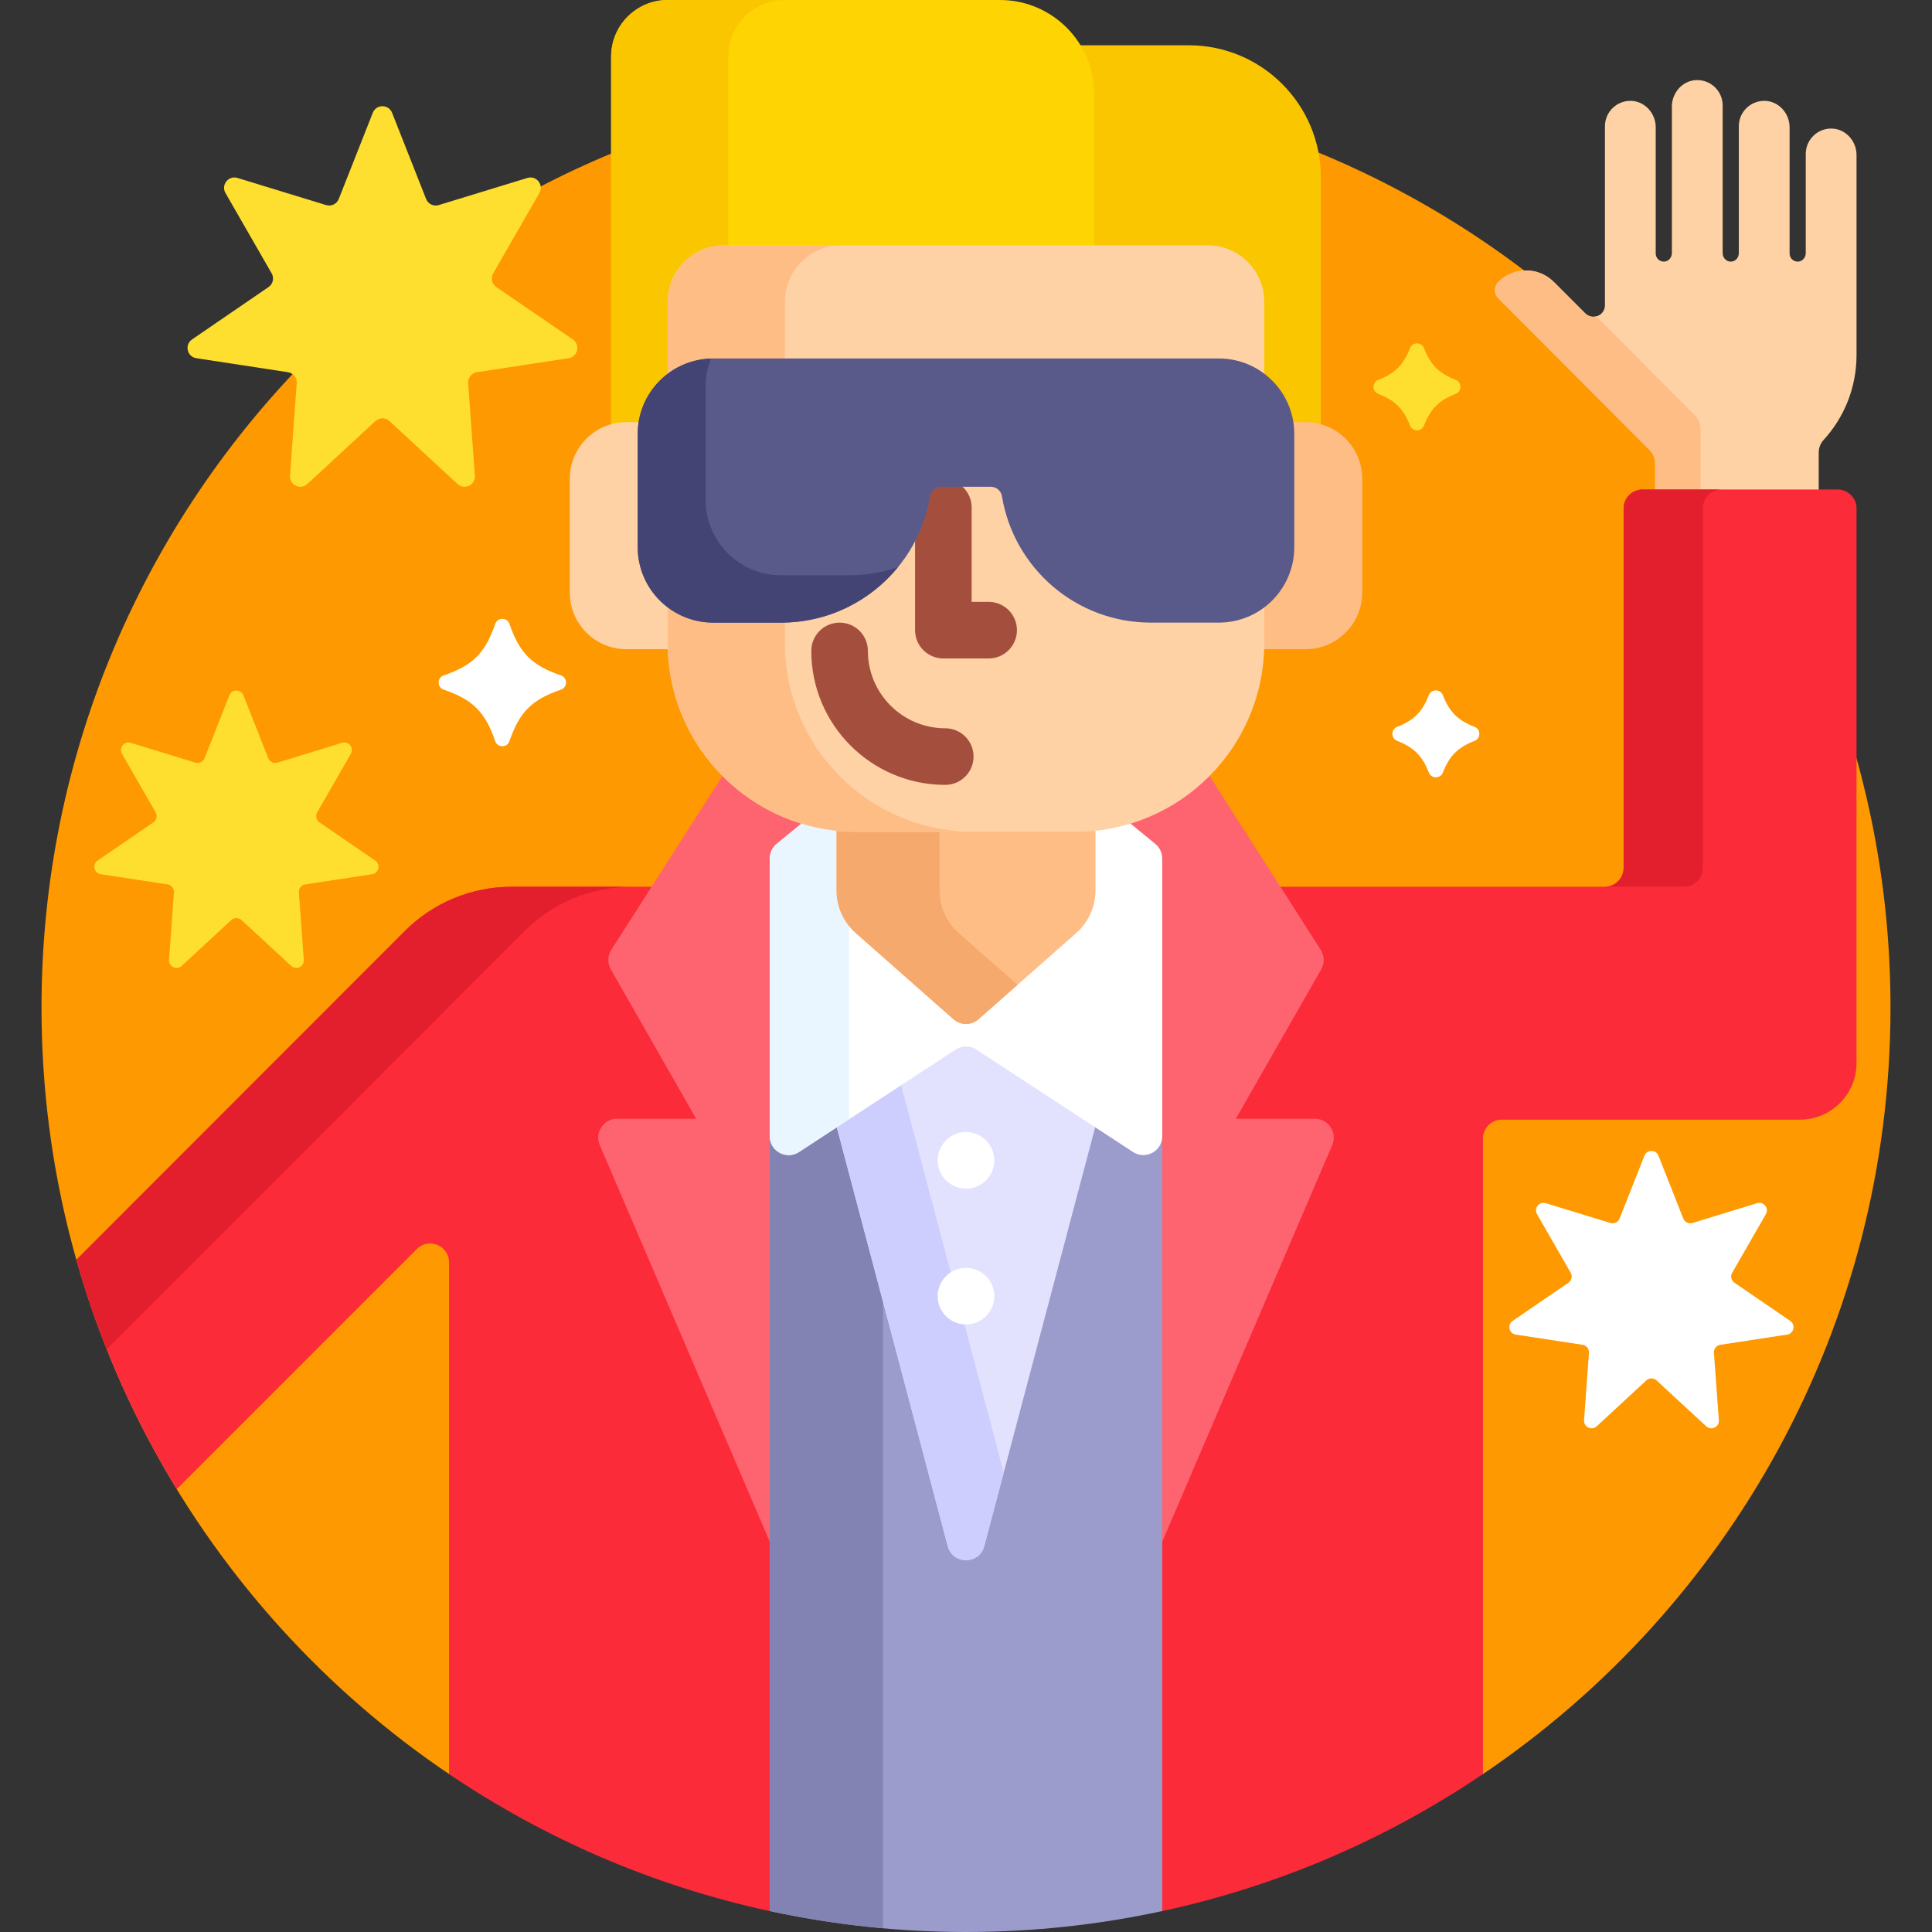 <svg width="512" height="512" viewBox="0 0 512 512" fill="none" xmlns="http://www.w3.org/2000/svg">
<rect x="0" y="0" width="512" height="512" fill="#333333" stroke="none"/>
<path d="M256 22C120.69 22 11 131.69 11 267C11 351.561 53.84 426.115 119 470.145H393C458.16 426.115 501 351.561 501 267C501 131.69 391.31 22 256 22Z" fill="#FE9901"/>
<path d="M315.045 12H285.158C287.584 15.749 289 20.211 289 25V66H320.045C327.765 66 334.045 72.28 334.045 80V99.558L334.441 99.858C338.383 102.842 340.977 107.164 341.743 112.027L341.877 112.871H346C347.406 112.871 348.763 113.085 350.045 113.472V47C350.045 27.67 334.375 12 315.045 12Z" fill="#FAC600"/>
<path d="M166 112.871H170.124L170.257 112.027C171.023 107.164 173.616 102.842 177.559 99.858L177.955 99.558V80C177.955 72.28 184.235 66 191.955 66H290V25C290 11.193 278.807 0 265 0H176.955C168.671 0 161.955 6.716 161.955 15V113.472C163.237 113.085 164.593 112.871 166 112.871Z" fill="#FED402"/>
<path d="M166 111.871H169.269C170.091 106.652 172.921 102.114 176.955 99.061V80C176.955 71.716 183.671 65 191.955 65H193V15C193 6.716 199.716 0 208 0H176.955C168.671 0 161.955 6.716 161.955 15V112.439C163.244 112.078 164.596 111.871 166 111.871Z" fill="#FAC600"/>
<path d="M485.479 34.07C481.668 33.956 478.543 37.01 478.543 40.795V67.068C478.543 68.188 477.737 69.209 476.623 69.321C475.342 69.45 474.261 68.446 474.261 67.191V33.737C474.261 30.053 471.422 26.84 467.74 26.73C463.93 26.616 460.805 29.67 460.805 33.455V67.086C460.805 68.093 460.154 69.032 459.175 69.269C457.737 69.617 456.523 68.46 456.523 67.101V27.95C456.523 24.165 453.398 21.11 449.587 21.225C445.905 21.335 443.066 24.548 443.066 28.232V67.068C443.066 68.188 442.26 69.209 441.146 69.321C439.865 69.45 438.784 68.446 438.784 67.191V33.737C438.784 30.053 435.945 26.84 432.263 26.73C428.452 26.616 425.327 29.67 425.327 33.455V80.884C425.327 83.609 422.033 84.973 420.106 83.047L411.775 74.716C407.714 70.655 401.13 70.655 397.069 74.716C395.875 75.91 395.875 77.847 397.069 79.041L437.187 119.296C438.121 120.233 438.645 121.502 438.645 122.826V130.722H481.978V119.938C481.978 118.705 482.43 117.512 483.262 116.602C488.686 110.674 491.998 102.782 491.998 94.114V41.077C492 37.393 489.161 34.18 485.479 34.07Z" fill="#FED2A4"/>
<path d="M437.188 119.296C438.122 120.233 438.646 121.502 438.646 122.826V129.722H450.646V113.604C450.646 112.281 450.121 111.012 449.188 110.074L423.045 83.842C422.065 84.104 420.954 83.894 420.106 83.046L411.775 74.715C407.714 70.654 401.13 70.654 397.069 74.715C395.875 75.909 395.875 77.846 397.069 79.04L437.188 119.296Z" fill="#FFBD86"/>
<path d="M487 129.722H435.278C432.517 129.722 430.278 131.961 430.278 134.722V230C430.278 232.761 428.039 235 425.278 235H325H307V506.462H308C338.906 499.782 367.644 487.278 393 470.145V301.722C393 298.961 395.239 296.722 398 296.722H477C485.284 296.722 492 290.006 492 281.722V134.722C492 131.96 489.761 129.722 487 129.722Z" fill="#FB2B3A"/>
<path d="M205 235H135.58C124.964 235 114.784 239.22 107.282 246.73L20.238 333.862C26.358 355.483 35.375 375.885 46.837 394.63L110.465 331.002C113.615 327.852 119.001 330.083 119.001 334.538V470.147C144.357 487.28 173.095 499.784 204.001 506.464H205.001V235H205Z" fill="#FB2B3A"/>
<path d="M451.278 230V134.722C451.278 131.961 453.517 129.722 456.278 129.722H435.278C432.517 129.722 430.278 131.961 430.278 134.722V230C430.278 232.761 428.039 235 425.278 235H446.278C449.04 235 451.278 232.761 451.278 230Z" fill="#E41F2D"/>
<path d="M139.044 246.73C146.547 239.22 156.727 235 167.342 235H135.58C124.964 235 114.784 239.22 107.282 246.73L20.238 333.862C22.525 341.941 25.217 349.85 28.289 357.565L139.044 246.73Z" fill="#E41F2D"/>
<path d="M192.027 204.748L161.994 251.707C160.992 253.274 160.942 255.267 161.865 256.882L184.491 296.478H163.537C159.947 296.478 157.527 300.148 158.941 303.447L205 410.916V227.51C205 226.306 205.534 225.178 206.464 224.417L215.067 217.957C206.185 215.732 198.253 211.083 192.027 204.748Z" fill="#FE646F"/>
<path d="M348.462 296.478H327.508L350.134 256.882C351.057 255.267 351.007 253.274 350.005 251.707L319.972 204.748C313.785 211.044 305.914 215.676 297.1 217.918L305.534 224.417C306.465 225.179 306.999 226.307 306.999 227.511V410.917L353.057 303.448C354.472 300.148 352.052 296.478 348.462 296.478Z" fill="#FE646F"/>
<path d="M204 506.451C220.761 510.074 238.155 512 256 512C273.845 512 291.239 510.074 308 506.451V235H204V506.451Z" fill="#9C9CCC"/>
<path d="M221.766 298.733L211.737 305.291C208.411 307.465 204.001 305.079 204.001 301.106V506.452C213.795 508.569 223.811 510.088 234.001 511V344.93L221.766 298.733Z" fill="#8383B3"/>
<path d="M259.283 277.301C258.304 276.661 257.17 276.322 256 276.322C254.831 276.322 253.695 276.66 252.716 277.301L221.495 297.714L251.166 409.749C252.48 414.709 259.519 414.709 260.833 409.749L290.504 297.714L259.283 277.301Z" fill="#E2E2FF"/>
<path d="M221.766 298.733L251.167 409.75C252.481 414.71 259.52 414.71 260.834 409.75L266 390.241L238.813 287.586L221.766 298.733Z" fill="#CECEFE"/>
<path d="M306.169 223.642L298.658 217.488C294.333 218.741 289.769 219.426 285.046 219.426H226.956C222.232 219.426 217.669 218.741 213.344 217.488L205.833 223.642C204.674 224.592 204.002 226.011 204.002 227.51V301.105C204.002 305.078 208.413 307.464 211.738 305.29L253.265 278.137C254.927 277.05 257.075 277.05 258.738 278.137L300.265 305.29C303.591 307.464 308.001 305.078 308.001 301.105V227.51C308 226.011 307.328 224.592 306.169 223.642Z" fill="white"/>
<path d="M221.694 236.003V220.15C218.494 219.815 215.385 219.176 212.394 218.266L205.832 223.642C204.673 224.592 204.001 226.011 204.001 227.51V301.105C204.001 305.078 208.412 307.464 211.737 305.29L225 296.618V245.366C222.886 242.726 221.694 239.436 221.694 236.003Z" fill="#EAF6FF"/>
<path d="M346 111.871H334.045V170.427C334.045 170.968 334.022 171.503 334.004 172.04H346C354.284 172.04 361 165.324 361 157.04V126.872C361 118.587 354.284 111.871 346 111.871Z" fill="#FFBD86"/>
<path d="M177.955 170.427V111.871H166C157.716 111.871 151 118.587 151 126.871V157.039C151 165.323 157.716 172.039 166 172.039H177.996C177.979 171.503 177.955 170.968 177.955 170.427Z" fill="#FED2A4"/>
<path d="M285.045 219.427H226.955C225.177 219.427 223.423 219.326 221.694 219.141V236.004C221.694 240.308 223.543 244.405 226.77 247.252L252.692 270.122C254.582 271.789 257.418 271.79 259.308 270.122L285.231 247.252C288.459 244.405 290.307 240.308 290.307 236.004V219.14C288.577 219.326 286.823 219.427 285.045 219.427Z" fill="#FFBD86"/>
<path d="M249 236.003V220.426H226.955C225.178 220.426 223.423 220.33 221.694 220.149V236.003C221.694 240.307 223.543 244.404 226.77 247.251L252.692 270.121C254.582 271.788 257.418 271.789 259.308 270.121L269.653 260.994L254.076 247.251C250.849 244.404 249 240.307 249 236.003Z" fill="#F6A96C"/>
<path d="M285.045 220.427H226.955C199.341 220.427 176.955 198.041 176.955 170.427V80C176.955 71.716 183.671 65 191.955 65H320.045C328.329 65 335.045 71.716 335.045 80V170.427C335.045 198.041 312.659 220.427 285.045 220.427Z" fill="#FED2A4"/>
<path d="M189 95H208V80C208 71.716 214.716 65 223 65H191.955C183.671 65 176.955 71.716 176.955 80V99.061C180.308 96.523 184.471 95 189 95Z" fill="#FFBD86"/>
<path d="M208 170.427V164.977C207.667 164.985 207.335 165.001 207 165.001H189C184.471 165.001 180.308 163.478 176.955 160.94V170.427C176.955 198.041 199.341 220.427 226.955 220.427H258C230.386 220.427 208 198.041 208 170.427Z" fill="#FFBD86"/>
<path d="M262 159.5H257.5V134.5C257.5 131.718 255.981 129.295 253.731 128H249.421C247.458 128 245.801 129.412 245.482 131.357C244.911 134.838 243.894 138.142 242.5 141.219V167C242.5 171.142 245.858 174.5 250 174.5H262C266.143 174.5 269.5 171.142 269.5 167C269.5 162.858 266.143 159.5 262 159.5Z" fill="#A44F3E"/>
<path d="M250.5 208C230.925 208 215 192.075 215 172.5C215 168.358 218.358 165 222.5 165C226.642 165 230 168.358 230 172.5C230 183.804 239.196 193 250.5 193C254.642 193 258 196.358 258 200.5C258 204.642 254.642 208 250.5 208Z" fill="#A44F3E"/>
<path d="M323 95H189C177.954 95 169 103.954 169 115V145C169 156.046 177.954 165 189 165H207C226.871 165 243.356 150.509 246.469 131.519C246.707 130.068 247.951 129 249.421 129H262.578C264.048 129 265.293 130.068 265.53 131.519C268.644 150.509 285.129 165 305 165H323C334.046 165 343 156.046 343 145V115C343 103.954 334.046 95 323 95Z" fill="#5A5A8A"/>
<path d="M225 152.46H207C195.954 152.46 187 143.506 187 132.46V102.46C187 99.831 187.521 97.327 188.443 95.028C177.657 95.326 169 104.143 169 115V145C169 156.046 177.954 165 189 165H207C219.484 165 230.626 159.275 237.961 150.314C233.896 151.705 229.536 152.46 225 152.46Z" fill="#444474"/>
<path d="M256 315C260.142 315 263.5 311.642 263.5 307.5C263.5 303.358 260.142 300 256 300C251.858 300 248.5 303.358 248.5 307.5C248.5 311.642 251.858 315 256 315Z" fill="white"/>
<path d="M256 351C260.142 351 263.5 347.642 263.5 343.5C263.5 339.358 260.142 336 256 336C251.858 336 248.5 339.358 248.5 343.5C248.5 347.642 251.858 351 256 351Z" fill="white"/>
<path d="M148.658 182.763C140.927 185.416 137.663 188.68 135.011 196.41C134.397 198.2 131.851 198.2 131.237 196.41C128.584 188.679 125.32 185.415 117.59 182.763C115.8 182.149 115.8 179.603 117.59 178.989C125.321 176.336 128.585 173.072 131.237 165.342C131.851 163.552 134.397 163.552 135.011 165.342C137.664 173.073 140.928 176.337 148.658 178.989C150.447 179.604 150.447 182.149 148.658 182.763Z" fill="white"/>
<path d="M385.785 104.367C381.33 106.108 379.108 108.33 377.367 112.785C376.716 114.45 374.317 114.45 373.667 112.785C371.926 108.33 369.704 106.108 365.249 104.367C363.584 103.716 363.584 101.317 365.249 100.667C369.704 98.926 371.926 96.704 373.667 92.249C374.318 90.584 376.717 90.584 377.367 92.249C379.108 96.704 381.33 98.926 385.785 100.667C387.451 101.318 387.451 103.717 385.785 104.367Z" fill="#FEDF30"/>
<path d="M390.785 196.333C386.33 198.074 384.108 200.296 382.367 204.751C381.716 206.416 379.317 206.416 378.667 204.751C376.926 200.296 374.704 198.074 370.249 196.333C368.584 195.682 368.584 193.283 370.249 192.633C374.704 190.892 376.926 188.67 378.667 184.215C379.318 182.55 381.717 182.55 382.367 184.215C384.108 188.67 386.33 190.892 390.785 192.633C392.451 193.283 392.451 195.682 390.785 196.333Z" fill="white"/>
<path d="M64.511 184.266L71.086 200.921C71.469 201.892 72.534 202.404 73.532 202.099L90.653 196.855C92.388 196.324 93.877 198.191 92.973 199.764L84.051 215.289C83.531 216.194 83.794 217.346 84.655 217.936L99.429 228.052C100.926 229.077 100.394 231.405 98.601 231.679L80.901 234.383C79.869 234.541 79.132 235.465 79.208 236.506L80.51 254.364C80.642 256.173 78.49 257.21 77.158 255.978L64.008 243.825C63.242 243.117 62.06 243.117 61.293 243.825L48.143 255.978C46.811 257.209 44.659 256.173 44.791 254.364L46.093 236.506C46.169 235.465 45.432 234.541 44.4 234.383L26.7 231.679C24.907 231.405 24.375 229.077 25.872 228.052L40.646 217.936C41.507 217.346 41.77 216.194 41.25 215.289L32.328 199.764C31.424 198.191 32.913 196.324 34.648 196.855L51.769 202.099C52.767 202.405 53.832 201.892 54.215 200.921L60.79 184.266C61.456 182.578 63.844 182.578 64.511 184.266Z" fill="#FEDF30"/>
<path d="M439.511 306.266L446.086 322.921C446.469 323.892 447.534 324.404 448.532 324.099L465.653 318.856C467.388 318.325 468.877 320.192 467.973 321.765L459.051 337.29C458.531 338.195 458.794 339.347 459.655 339.937L474.429 350.053C475.926 351.078 475.394 353.406 473.601 353.68L455.901 356.384C454.869 356.542 454.132 357.466 454.208 358.507L455.51 376.365C455.642 378.174 453.49 379.211 452.158 377.979L439.008 365.826C438.242 365.118 437.06 365.118 436.293 365.826L423.143 377.979C421.811 379.21 419.659 378.174 419.791 376.365L421.093 358.507C421.169 357.466 420.432 356.542 419.4 356.384L401.7 353.68C399.907 353.406 399.375 351.078 400.872 350.053L415.646 339.937C416.507 339.347 416.77 338.195 416.25 337.29L407.328 321.765C406.424 320.192 407.913 318.325 409.648 318.856L426.769 324.099C427.767 324.405 428.832 323.892 429.215 322.921L435.79 306.266C436.456 304.578 438.844 304.578 439.511 306.266Z" fill="white"/>
<path d="M103.902 29.885L112.922 52.733C113.448 54.065 114.909 54.768 116.277 54.349L139.764 47.156C142.144 46.427 144.186 48.989 142.946 51.146L130.707 72.444C129.994 73.685 130.355 75.266 131.536 76.075L151.804 89.953C153.858 91.359 153.128 94.553 150.668 94.929L126.386 98.639C124.971 98.855 123.96 100.123 124.064 101.551L125.851 126.05C126.032 128.532 123.08 129.954 121.252 128.265L103.212 111.593C102.161 110.621 100.539 110.621 99.488 111.593L81.448 128.265C79.62 129.954 76.668 128.533 76.849 126.05L78.636 101.551C78.74 100.123 77.729 98.855 76.314 98.639L52.032 94.929C49.572 94.553 48.843 91.359 50.896 89.953L71.164 76.075C72.345 75.266 72.706 73.685 71.993 72.444L59.753 51.147C58.513 48.989 60.556 46.428 62.935 47.157L86.422 54.35C87.791 54.769 89.252 54.066 89.777 52.734L98.797 29.886C99.712 27.571 102.988 27.571 103.902 29.885Z" fill="#FEDF30"/>
</svg>
